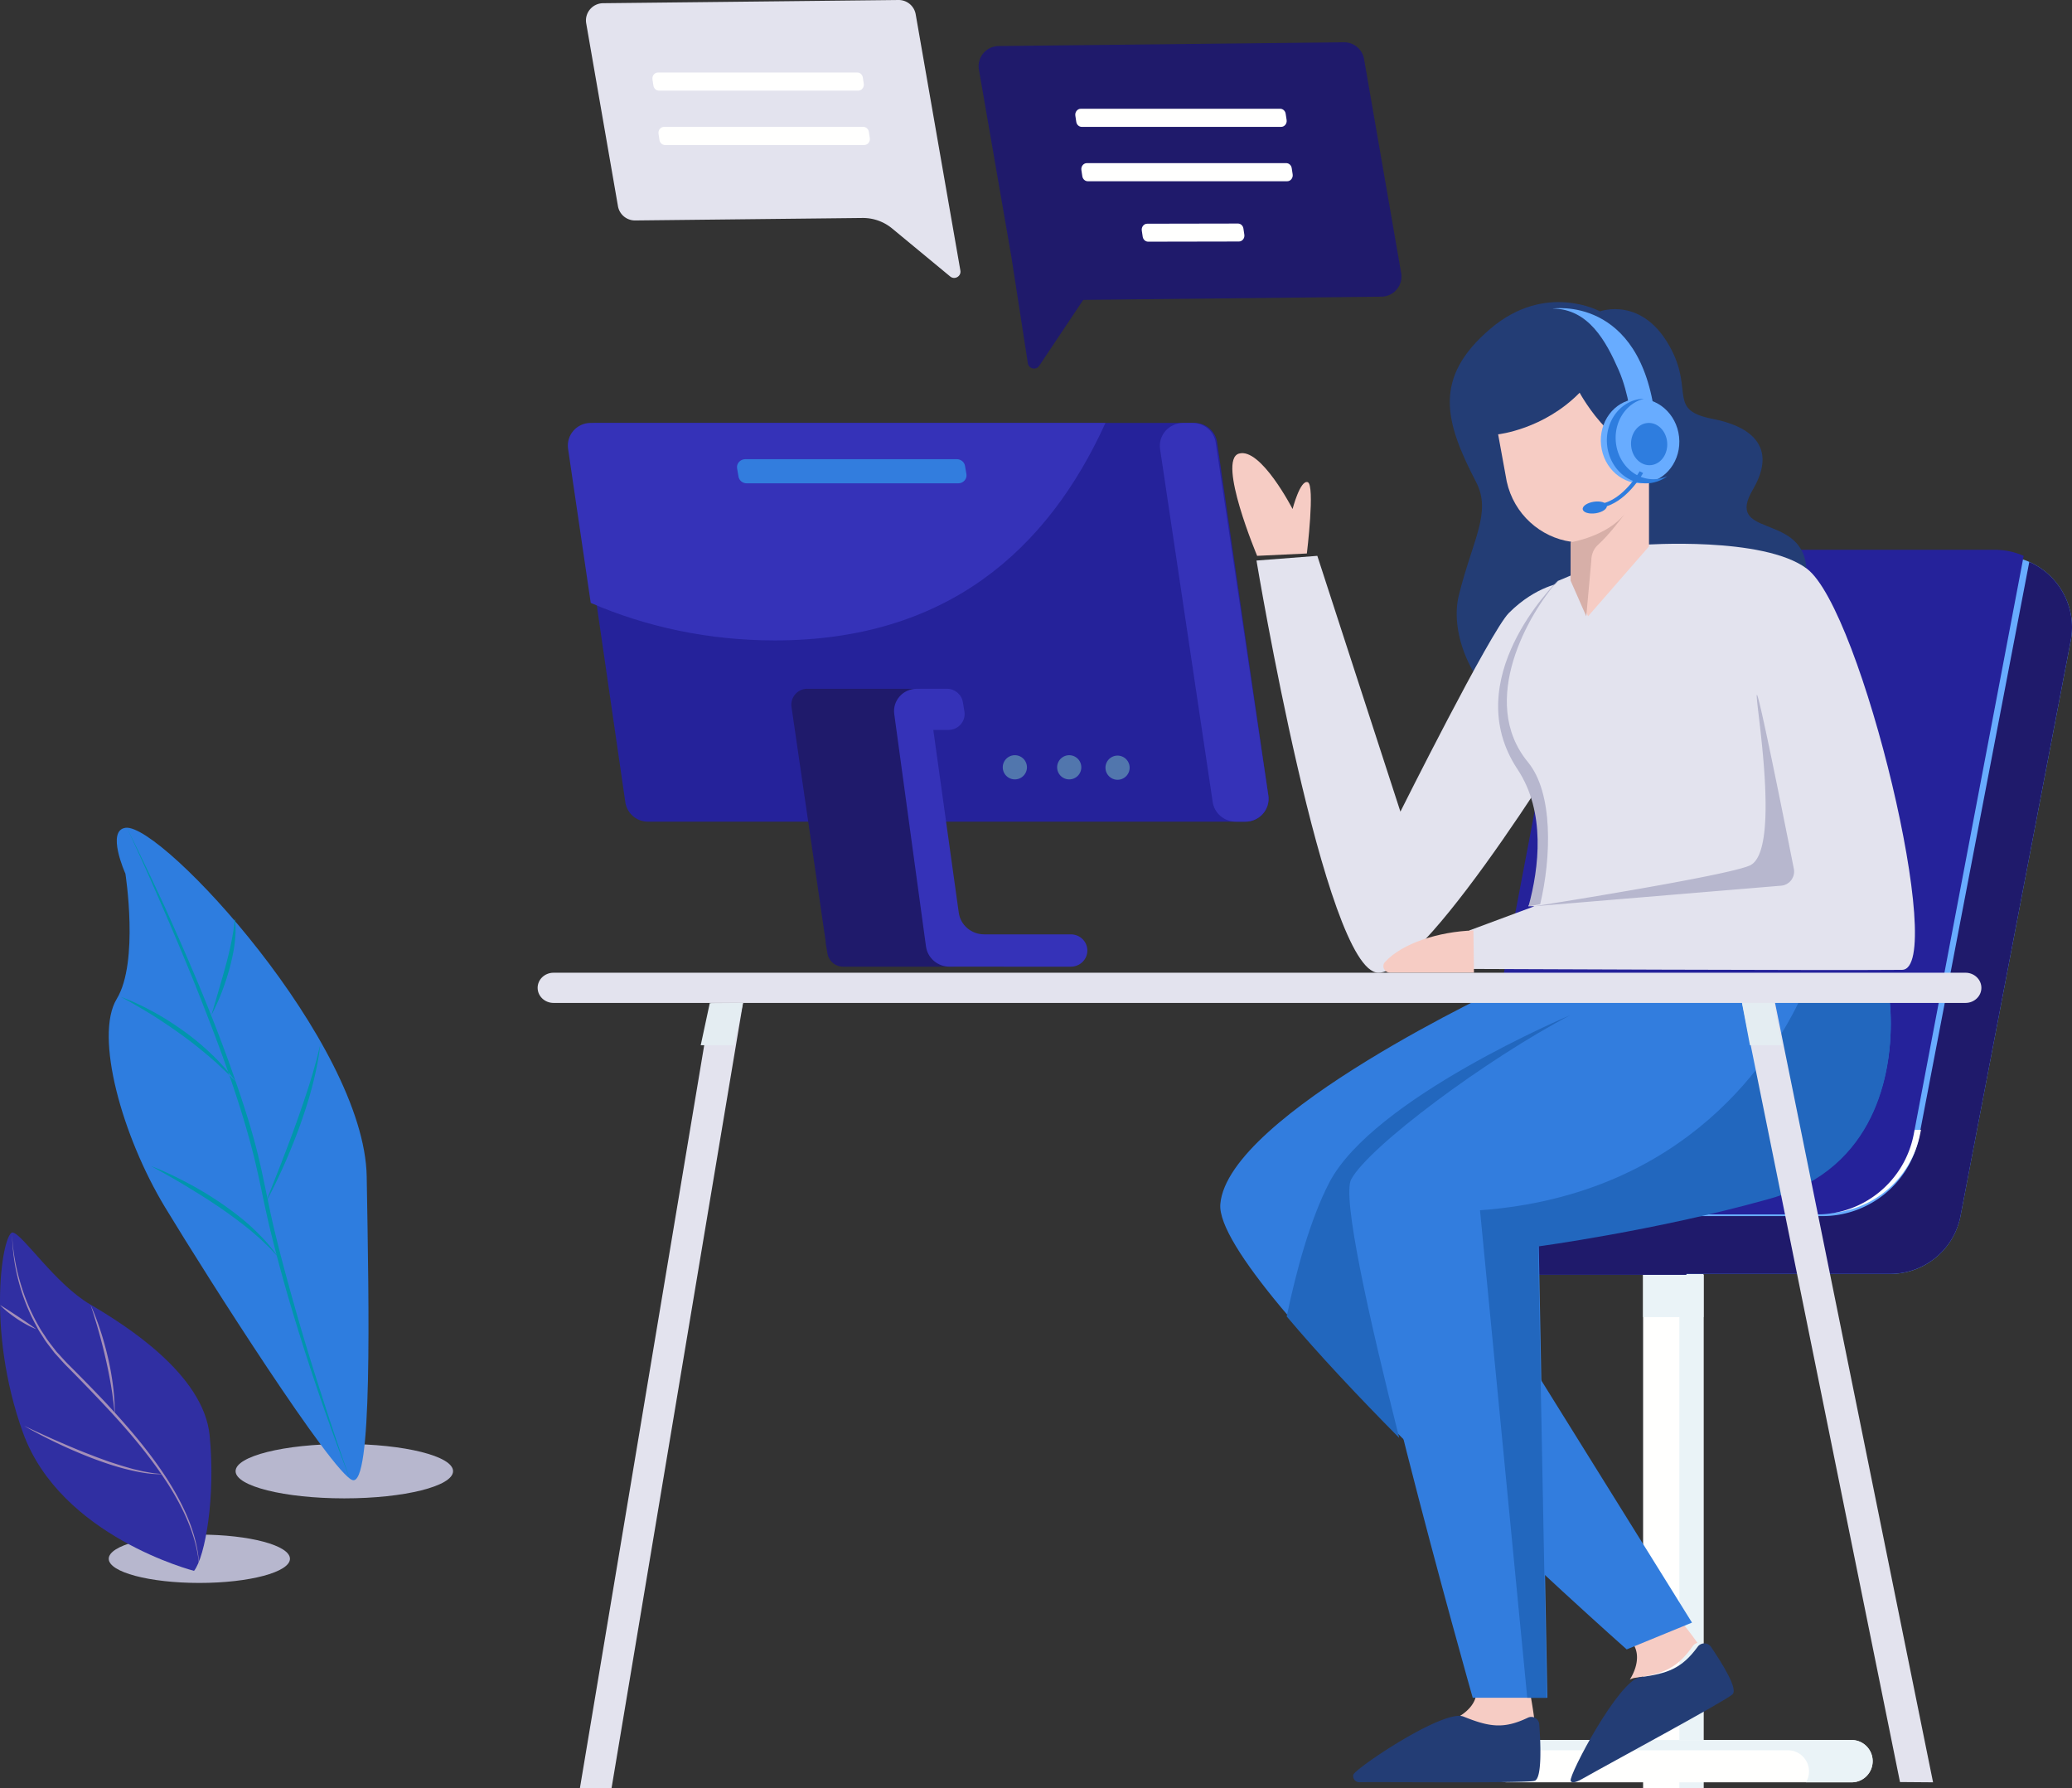 <svg width="343" height="296" xmlns="http://www.w3.org/2000/svg"><rect width="100%" height="100%" fill="#333333" stroke="none"/><g fill="none" fill-rule="evenodd"><path fill="#FFFFFE" d="M272 296h10v-85h-10z"/><path fill="#EAF3F7" d="M278 296h4v-85h-4z"/><path d="M306.507 288h-57.014a3.497 3.497 0 00-3.493 3.5c0 1.932 1.564 3.5 3.493 3.5h57.014a3.497 3.497 0 003.493-3.5c0-1.933-1.564-3.5-3.493-3.5" fill="#FFFFFE"/><path d="M306.534 288h-56.575c-1.26 0-2.352.686-2.959 1.702h48.997c1.914 0 3.466 1.567 3.466 3.5a3.48 3.48 0 01-.508 1.798h7.579c1.914 0 3.466-1.568 3.466-3.5 0-1.933-1.552-3.5-3.466-3.5M272 218h10v-8h-10z" fill="#EAF3F7"/><path d="M335.926 93c-1.458-.644-3.073-1-4.789-1h-58.243c-5.69 0-10.578 4.033-11.649 9.61l-18.252 95.191a11.853 11.853 0 000 4.477l.023.096h-16.19a4.82 4.82 0 00-4.826 4.814 4.82 4.82 0 004.826 4.812h52.337v-.145h33.733c5.69 0 10.58-4.032 11.649-9.61l18.243-95.191c1.068-5.61-1.995-10.91-6.862-13.054" fill="#68ACFF"/><path d="M342.788 106.048l-18.238 95.197c-1.067 5.575-5.956 9.602-11.646 9.602h-33.742V211h-52.336a4.818 4.818 0 01-4.826-4.814 4.818 4.818 0 014.826-4.815h16.193l-.025-.1c.14.012.304.012.444.012h58.24c7.823 0 14.566-5.549 16.028-13.214L335.929 93c4.864 2.141 7.925 7.437 6.86 13.048" fill="#1F1A6B"/><path d="M318 187l-.114.571c-1.465 7.687-8.22 13.25-16.059 13.25h-58.355c-.14 0-.305 0-.445-.013l.026.102h-16.225c-2.418 0-4.428 1.778-4.772 4.09v-13.047l-.012-.1c-.382-2.58 1.794-4.853 4.415-4.853H318" fill="#FFFFFE"/><path d="M335 92.006l-18.191 95.688c-1.467 7.716-8.194 13.306-16 13.306h-58.152c-.145 0-.299 0-.444-.01a12.025 12.025 0 010-4.507l18.223-95.81c1.069-5.614 5.949-9.673 11.63-9.673h58.153A11.7 11.7 0 01335 92.006M197.75 70H98.775c-2.301 0-4.067 2.05-3.736 4.337l8.475 58.42A3.78 3.78 0 00107.25 136h98.973c2.302 0 4.067-2.05 3.736-4.337l-8.474-58.42A3.781 3.781 0 00197.75 70" fill="#25229A"/><path d="M183 70H97.78c-2.304 0-4.072 2.024-3.74 4.284l3.75 25.507c9.136 3.96 19.493 6.209 30.48 6.209 28.413 0 45.156-14.953 54.73-36" fill="#3532B8"/><path d="M152.315 114h-18.668a2.64 2.64 0 00-2.619 3.023l5.657 38.82c0 .121.007.249.023.368l.255 1.53a2.64 2.64 0 002.61 2.259H158l-5.685-46" fill="#1F1A6B"/><path d="M180 157.284c-.023-1.461-1.235-2.636-2.723-2.636H162.91c-2.118 0-3.91-1.536-4.197-3.598l-4.213-30.235h2.497c1.64 0 2.898-1.43 2.66-3.023l-.255-1.53c-.191-1.299-1.324-2.262-2.66-2.262l-4.984.001c-2.273 0-4.025 1.97-3.723 4.183l5.253 38.465c.263 1.917 1.927 3.348 3.894 3.348l20.096.003c1.52 0 2.747-1.222 2.723-2.716" fill="#3532B8"/><path d="M170 127a2 2 0 11-4.002-.001 2 2 0 014.002 0m9 .001a2 2 0 11-4 0 2 2 0 014 0m8 0a2 2 0 11-3.998.002A2 2 0 01187 127" fill="#5176AD"/><path d="M195.434 97.096l5.318 35.66c.277 1.863 1.912 3.244 3.84 3.244h1.526c2.367 0 4.182-2.05 3.84-4.337l-8.709-58.42c-.278-1.862-1.914-3.243-3.841-3.243h-1.527c-2.366 0-4.18 2.05-3.84 4.337l3.393 22.759" fill="#3532B8"/><path d="M158.377 76H123.39c-.856 0-1.507.725-1.37 1.524l.233 1.371c.11.637.69 1.105 1.37 1.105h34.99c.855 0 1.506-.725 1.37-1.524l-.236-1.373c-.108-.635-.688-1.103-1.369-1.103" fill="#327DDE"/><path d="M298.966 93.465c-1.096-8.488-13.43-4.519-8.8-12.429 4.282-7.314-.703-10.551-6.591-11.691-7.51-1.456-3.247-4.438-6.902-11.5-4.643-8.976-11.806-6.31-11.806-6.31s-8.98-4.92-18.128 2.86c-9.64 8.197-7.538 15.45-2.377 25.408 2.607 5.035-.593 9.518-2.876 18.772-2.738 11.1 10.86 33.449 39.956 18.353 11.252-5.837 18.105-18.96 17.524-23.463" fill="#233D75"/><path d="M258.75 96.433s-4.45.478-8.978 5.03c-3.045 3.06-17.947 32.877-17.947 32.877L218.07 92l-10.07.779s11.34 68.094 20.16 68.221c8.343.12 34.84-43.964 34.84-43.964l-4.25-20.603" fill="#E3E3EE"/><path d="M254 150l-10.76 4v6.373s60.27.267 71.623.15c7.561-.08-6.674-59.59-15.757-66.4-7.182-5.385-27.037-3.95-27.037-3.95l-14.15 5.97s-16.413 16.154-6.613 31.358c5.146 7.984 5.71 15.484 1.694 22.499h1z" fill="#E3E3EE"/><path d="M253.037 150l1.927-.34c1.847-7.78 2.176-18.41-2.03-23.52-8.335-10.122.247-24.824 5.066-30.14h-.008c-.772.752-16.624 16.49-6.78 31.332 4.703 7.089 3.553 16.317 1.825 22.668" fill="#B7B7CE"/><path d="M243.91 154c-5.695.195-11.787 2.1-14.637 5.232-.632.697-.094 1.768.882 1.768H244l-.09-7m29.066-74.829v11.267L262.892 102l-.063-.128-2.746-5.883v-6.321c-5.028-.707-9.466-4.523-10.66-9.984L248 71.887s7.517-.797 13.494-6.887c0 0 1.797 3.302 4.375 5.859 1.874 1.863 4.465 2.325 5.452 3.34 1.32 1.35 1.796 3.123 1.655 4.972" fill="#F6CCC4"/><path d="M270.098 70s-.38-4.746-2.159-8.788c-2.052-4.661-4.942-10.12-10.939-10.136 0 0 14.562-2.274 17 18.088l-3.902.836" fill="#68ACFF"/><path d="M277.956 72.304c-.416-3.846-3.643-6.653-7.209-6.269-3.566.385-6.118 3.814-5.703 7.66.416 3.847 3.644 6.654 7.209 6.27 3.564-.385 6.119-3.814 5.703-7.66" fill="#68ACFF"/><path d="M274.3 79.286c-3.365.37-6.41-2.334-6.803-6.039-.364-3.433 1.681-6.518 4.661-7.247a5.77 5.77 0 00-.524.029c-3.496.384-5.997 3.816-5.59 7.664.407 3.848 3.571 6.656 7.066 6.272a5.888 5.888 0 002.89-1.148 5.648 5.648 0 01-1.7.47" fill="#2E7DDF"/><path d="M275.98 73.152c-.193-1.923-1.682-3.327-3.328-3.134-1.645.19-2.824 1.907-2.631 3.83.193 1.923 1.68 3.327 3.327 3.134 1.645-.192 2.824-1.907 2.631-3.83" fill="#2E7DDF"/><path d="M269 85c-.4.554-2.654 3.562-4.458 5.17-.726.643-1.113 1.594-1.113 2.598l-.836 9.232L260 96.111v-6.3l.062-.066S266.056 88.782 269 85" fill="#D7AFA8"/><path d="M265.111 84l-.111-.613c3.695-.603 6.396-5.339 6.423-5.387l.577.296c-.116.205-2.883 5.051-6.889 5.704" fill="#2E7DDF"/><path d="M265.993 83.693c-.092-.526-1.06-.814-2.16-.644-1.1.17-1.918.732-1.826 1.257.093.526 1.059.815 2.159.646 1.1-.17 1.918-.734 1.827-1.259" fill="#2E7DDF"/><path d="M216.339 91.611s1.39-11.388.139-11.805c-1.252-.417-2.504 4.444-2.504 4.444s-5.282-10.277-8.897-9.166C201.462 76.194 208.109 92 208.109 92l8.23-.389" fill="#F6CCC4"/><path d="M254 150l40.837-3.405a2.35 2.35 0 002.118-2.794c-1.508-7.613-5.869-29.438-6.13-28.787-.316.788 4.11 25.689-1.106 28.21C286.152 144.947 254 150 254 150" fill="#B7B7CE"/><path d="M281 271.92a1.35 1.35 0 00-.786.545c-2.623 3.727-4.951 4.608-9.554 5.24-.275.039-.56.135-.864.295.353-.541 1.887-3.107.83-5.416-1.19-2.603-2.626-4.497-2.626-4.497l6.726-4.087s4.123 4.856 6.274 7.92" fill="#F6CCC4"/><path d="M286.8 280.436c-1.188 1.118-20.35 11.423-24.902 14.009-.556.316-1.682.892-1.889.295-.322-.933 7.964-16.664 11.495-17.135 4.594-.612 6.92-1.458 9.536-5.046.548-.752 1.686-.747 2.204.025 1.84 2.738 4.51 6.954 3.556 7.852" fill="#233D75"/><path d="M249.631 163s-46.389 21.433-47.618 36.299C200.919 212.519 269.284 273 269.284 273l10.81-4.436-37.416-60.117s39.637-19.475 49.322-42.921L249.631 163" fill="#327DDE"/><path d="M220.036 195.76c-3.132 6.042-5.432 14.48-7.036 22.126 5.226 6.222 11.817 13.226 18.63 20.114-5.032-19.938-9.499-39.934-7.956-42.796 2.945-5.46 22.504-19.982 36.326-27.204 0 0-32.7 13.747-39.964 27.76" fill="#2267BE"/><path d="M254 284.672a1.434 1.434 0 00-.97.08c-4.173 1.873-6.687 1.495-11.113-.186a2.902 2.902 0 00-.917-.166c.581-.286 3.21-1.705 3.398-4.155.213-2.76-.142-5.04-.142-5.04l8.019-.205s1.305 6.064 1.725 9.672" fill="#F6CCC4"/><path d="M254.024 294.754c-1.567.416-23.832.163-29.007.232-.631.008-1.115-.574-1-1.21.18-.992 14.988-10.975 18.252-9.656 4.245 1.714 6.655 2.104 10.658.184a1.316 1.316 0 011.883 1.11c.24 3.35.473 9.007-.786 9.34" fill="#233D75"/><path d="M312.761 165.18s3.88 26.368-19.626 33.04c-18.533 5.262-38.403 7.947-38.403 7.947L256.155 281h-12.363s-22.691-80.02-19.48-85.978c3.644-6.765 32.52-27.314 44.854-31.022l43.595 1.18" fill="#327DDE"/><path fill="#CA4B4D" d="M313 165.67l-15-.34 15 .34"/><path d="M256.044 281h-3.221L245 200.316c34.55-2.52 48.798-25.88 53.178-35.316l14.582.393s.24 1.62.24 4.157c0 7.69-2.194 23.814-19.905 28.822-.272.078-.544.154-.816.23-18.331 5.1-37.661 7.702-37.661 7.702L256.044 281" fill="#2267BE"/><path fill="#E3E3EE" d="M101.23 296l-5.23-.04 21.74-129.92L123 166l-21.77 130m213.297-1.043L320 295l-26.561-131-5.439.041 26.527 130.916"/><path fill="#E4EDF2" d="M121.5 173l1.5-7-5.508.04L116 173h5.5m173.5 0l-1.7-9-5.3.043 1.69 8.957H295"/><path d="M325.367 161H91.633c-1.454 0-2.633 1.12-2.633 2.5s1.179 2.5 2.633 2.5h233.734c1.454 0 2.633-1.12 2.633-2.5s-1.179-2.5-2.633-2.5" fill="#E3E3EE"/><path d="M231.964 45.284l-6.143-35.43A3.344 3.344 0 00222.505 7l-57.154.622c-2.043 0-3.61 1.804-3.315 3.817l5.39 31.086 2.726 17.6c.144.93 1.362 1.198 1.885.414l7.275-10.9 49.337-.538c2.042 0 3.61-1.806 3.315-3.817" fill="#1F1A6B"/><path d="M211.922 18h-33c-.568 0-1.001.544-.91 1.143l.155 1.029c.072.476.458.828.911.828h32.999c.568 0 1.002-.544.911-1.144l-.156-1.028c-.072-.478-.458-.828-.91-.828m1 9h-33c-.567 0-1 .544-.91 1.142l.156 1.029c.072.478.458.829.91.829h33c.568 0 1.001-.544.91-1.144l-.156-1.028c-.072-.477-.457-.828-.91-.828m-7.983 10l-15.03.028c-.56 0-.986.539-.897 1.132l.153 1.02c.071.473.451.82.896.82l15.031-.028c.56 0 .986-.539.896-1.132l-.153-1.02c-.072-.473-.452-.82-.896-.82" fill="#FFFFFE"/><path d="M157.288 45.756c.746.618 1.861-.024 1.695-.974l-7.387-42.344A2.86 2.86 0 00148.76 0L99.867.531c-1.748 0-3.088 1.542-2.837 3.26l5.255 30.258a2.862 2.862 0 002.837 2.44l37.648-.411a7.584 7.584 0 014.911 1.736l9.607 7.942" fill="#E3E3EE"/><path d="M141.922 12h-32.999c-.568 0-1.002.545-.911 1.144l.156 1.028c.072.478.458.828.91.828h33c.568 0 1.001-.544.91-1.142l-.155-1.029c-.072-.478-.458-.829-.911-.829m.999 9h-32.999c-.568 0-1.001.544-.91 1.144l.156 1.027c.072.478.457.829.91.829h33c.567 0 1-.545.91-1.144l-.156-1.028c-.072-.477-.458-.828-.91-.828" fill="#FFFFFE"/><path d="M39 243.5c0 2.485 8.059 4.5 18 4.5s18-2.015 18-4.5-8.059-4.5-18-4.5-18 2.015-18 4.5" fill="#B7B7CE"/><path d="M20.76 144.607s2.289 14.601-1.434 20.724c-3.722 6.122.85 22.673 8.004 34.5 7.154 11.826 27.643 43.938 30.992 45.134 3.35 1.196 2.758-28.15 2.382-50.247-.375-22.095-33.861-58.387-39.883-57.709-3.323.374-.061 7.598-.061 7.598" fill="#2E7DDF"/><path d="M21 137a468.126 468.126 0 016.184 12.901 489.31 489.31 0 015.726 13.116 293.79 293.79 0 015.183 13.344c1.586 4.504 3.135 9.025 4.328 13.66 1.204 4.646 1.961 9.35 3.1 13.969 1.11 4.63 2.388 9.22 3.694 13.8 1.315 4.578 2.73 9.13 4.205 13.662A424.303 424.303 0 0058 245a428.6 428.6 0 01-4.916-13.435 397.717 397.717 0 01-4.403-13.616 268.003 268.003 0 01-3.801-13.805c-1.163-4.634-1.95-9.36-3.158-13.94-2.404-9.205-5.816-18.125-9.325-26.978a514.382 514.382 0 00-5.534-13.182A472.713 472.713 0 0021 137m-1 28c1.87.667 3.664 1.536 5.41 2.488 1.75.947 3.424 2.035 5.043 3.196a41.245 41.245 0 014.595 3.83c1.46 1.365 2.76 2.893 3.952 4.486-.73-.68-1.371-1.436-2.124-2.083l-1.075-1.021-1.12-.97c-1.502-1.278-3.035-2.517-4.643-3.657a84.964 84.964 0 00-4.903-3.305 70.095 70.095 0 00-2.542-1.518c-.849-.507-1.72-.975-2.593-1.446m15 3l1.168-3.977c.387-1.322.781-2.638 1.129-3.964a63.74 63.74 0 00.974-3.991c.265-1.34.516-2.686.595-4.068.21 1.372.15 2.778-.022 4.154-.162 1.384-.476 2.74-.828 4.082-.739 2.677-1.712 5.292-3.016 7.764" fill="#0095AC"/><path d="M25 193c2.001.75 3.937 1.687 5.845 2.688 1.905 1 3.763 2.114 5.567 3.326 1.79 1.236 3.549 2.538 5.173 4.025 1.618 1.493 3.153 3.113 4.415 4.961-.382-.4-.759-.802-1.128-1.208-.359-.415-.785-.761-1.173-1.144l-.587-.571-.614-.536c-.414-.35-.813-.721-1.238-1.055a76.8 76.8 0 00-5.208-3.844c-1.778-1.214-3.61-2.334-5.45-3.45a82.093 82.093 0 00-2.786-1.619c-.927-.546-1.872-1.054-2.816-1.573m19 6l2.526-6.412c.816-2.146 1.647-4.283 2.418-6.442.78-2.155 1.517-4.325 2.218-6.508.331-1.096.687-2.188.967-3.301.34-1.099.575-2.22.871-3.337-.247 2.295-.735 4.56-1.31 6.795-.58 2.236-1.304 4.428-2.073 6.6a98.204 98.204 0 01-2.585 6.408c-.937 2.102-1.918 4.184-3.032 6.197" fill="#0095AC"/><path d="M48 258c0 2.209-6.716 4-15 4-8.284 0-15-1.791-15-4 0-2.21 6.716-4 15-4 8.284 0 15 1.79 15 4" fill="#B7B7CE"/><path d="M32.122 260s-22.12-5.657-28.326-22.891c-6.207-17.233-3.31-33.369-1.68-33.106 1.628.264 7.018 8.497 12.794 11.886 5.778 3.389 18.789 11.534 19.795 21.697 1.005 10.165-.732 20.073-2.583 22.414" fill="#302FA2"/><path d="M2 204c.021 1.365.168 2.723.393 4.067.229 1.343.513 2.678.9 3.983.743 2.62 1.783 5.157 3.158 7.509.314.606.723 1.155 1.09 1.727.357.581.789 1.11 1.203 1.65.21.269.413.542.63.806l.689.755c.46.505.913 1.012 1.408 1.493a338.305 338.305 0 015.766 5.902c3.75 4.017 7.379 8.19 10.366 12.81 1.483 2.313 2.802 4.737 3.796 7.296.972 2.56 1.597 5.27 1.601 8.002-.077-2.732-.769-5.41-1.8-7.926-1.027-2.526-2.371-4.915-3.88-7.193-3.026-4.557-6.634-8.712-10.402-12.698a332.795 332.795 0 00-5.73-5.921c-.49-.48-.95-1-1.413-1.512l-.696-.769c-.217-.268-.421-.548-.633-.82-.418-.55-.854-1.086-1.208-1.678-.364-.585-.769-1.146-1.078-1.763A32.863 32.863 0 012 204m-2 12c1.038.616 2.035 1.279 3.035 1.94.994.671 1.994 1.327 2.965 2.06-1.116-.44-2.165-1.04-3.171-1.705-1-.677-1.97-1.412-2.829-2.295" fill="#A48FB8"/><path d="M15 216c.645 1.406 1.178 2.86 1.66 4.33.485 1.47.884 2.966 1.235 4.474a44.76 44.76 0 01.812 4.57A35.58 35.58 0 0119 234c-.106-.767-.144-1.536-.273-2.297l-.15-1.144-.186-1.14a75.395 75.395 0 00-.9-4.524 96 96 0 00-1.135-4.473 77.033 77.033 0 00-.655-2.217c-.217-.739-.46-1.471-.701-2.205M4 236c.927.438 1.852.877 2.785 1.295.93.43 1.862.85 2.8 1.256 1.871.82 3.751 1.622 5.662 2.335.946.381 1.908.715 2.867 1.062.966.313 1.932.634 2.912.909.487.144.975.291 1.47.397.496.108.986.251 1.486.334.499.085.998.185 1.5.262l1.518.14c-2.043.078-4.073-.322-6.056-.809-1.988-.491-3.927-1.164-5.843-1.887a83.745 83.745 0 01-5.646-2.437C7.605 237.97 5.774 237.04 4 236" fill="#A48FB8"/></g></svg>